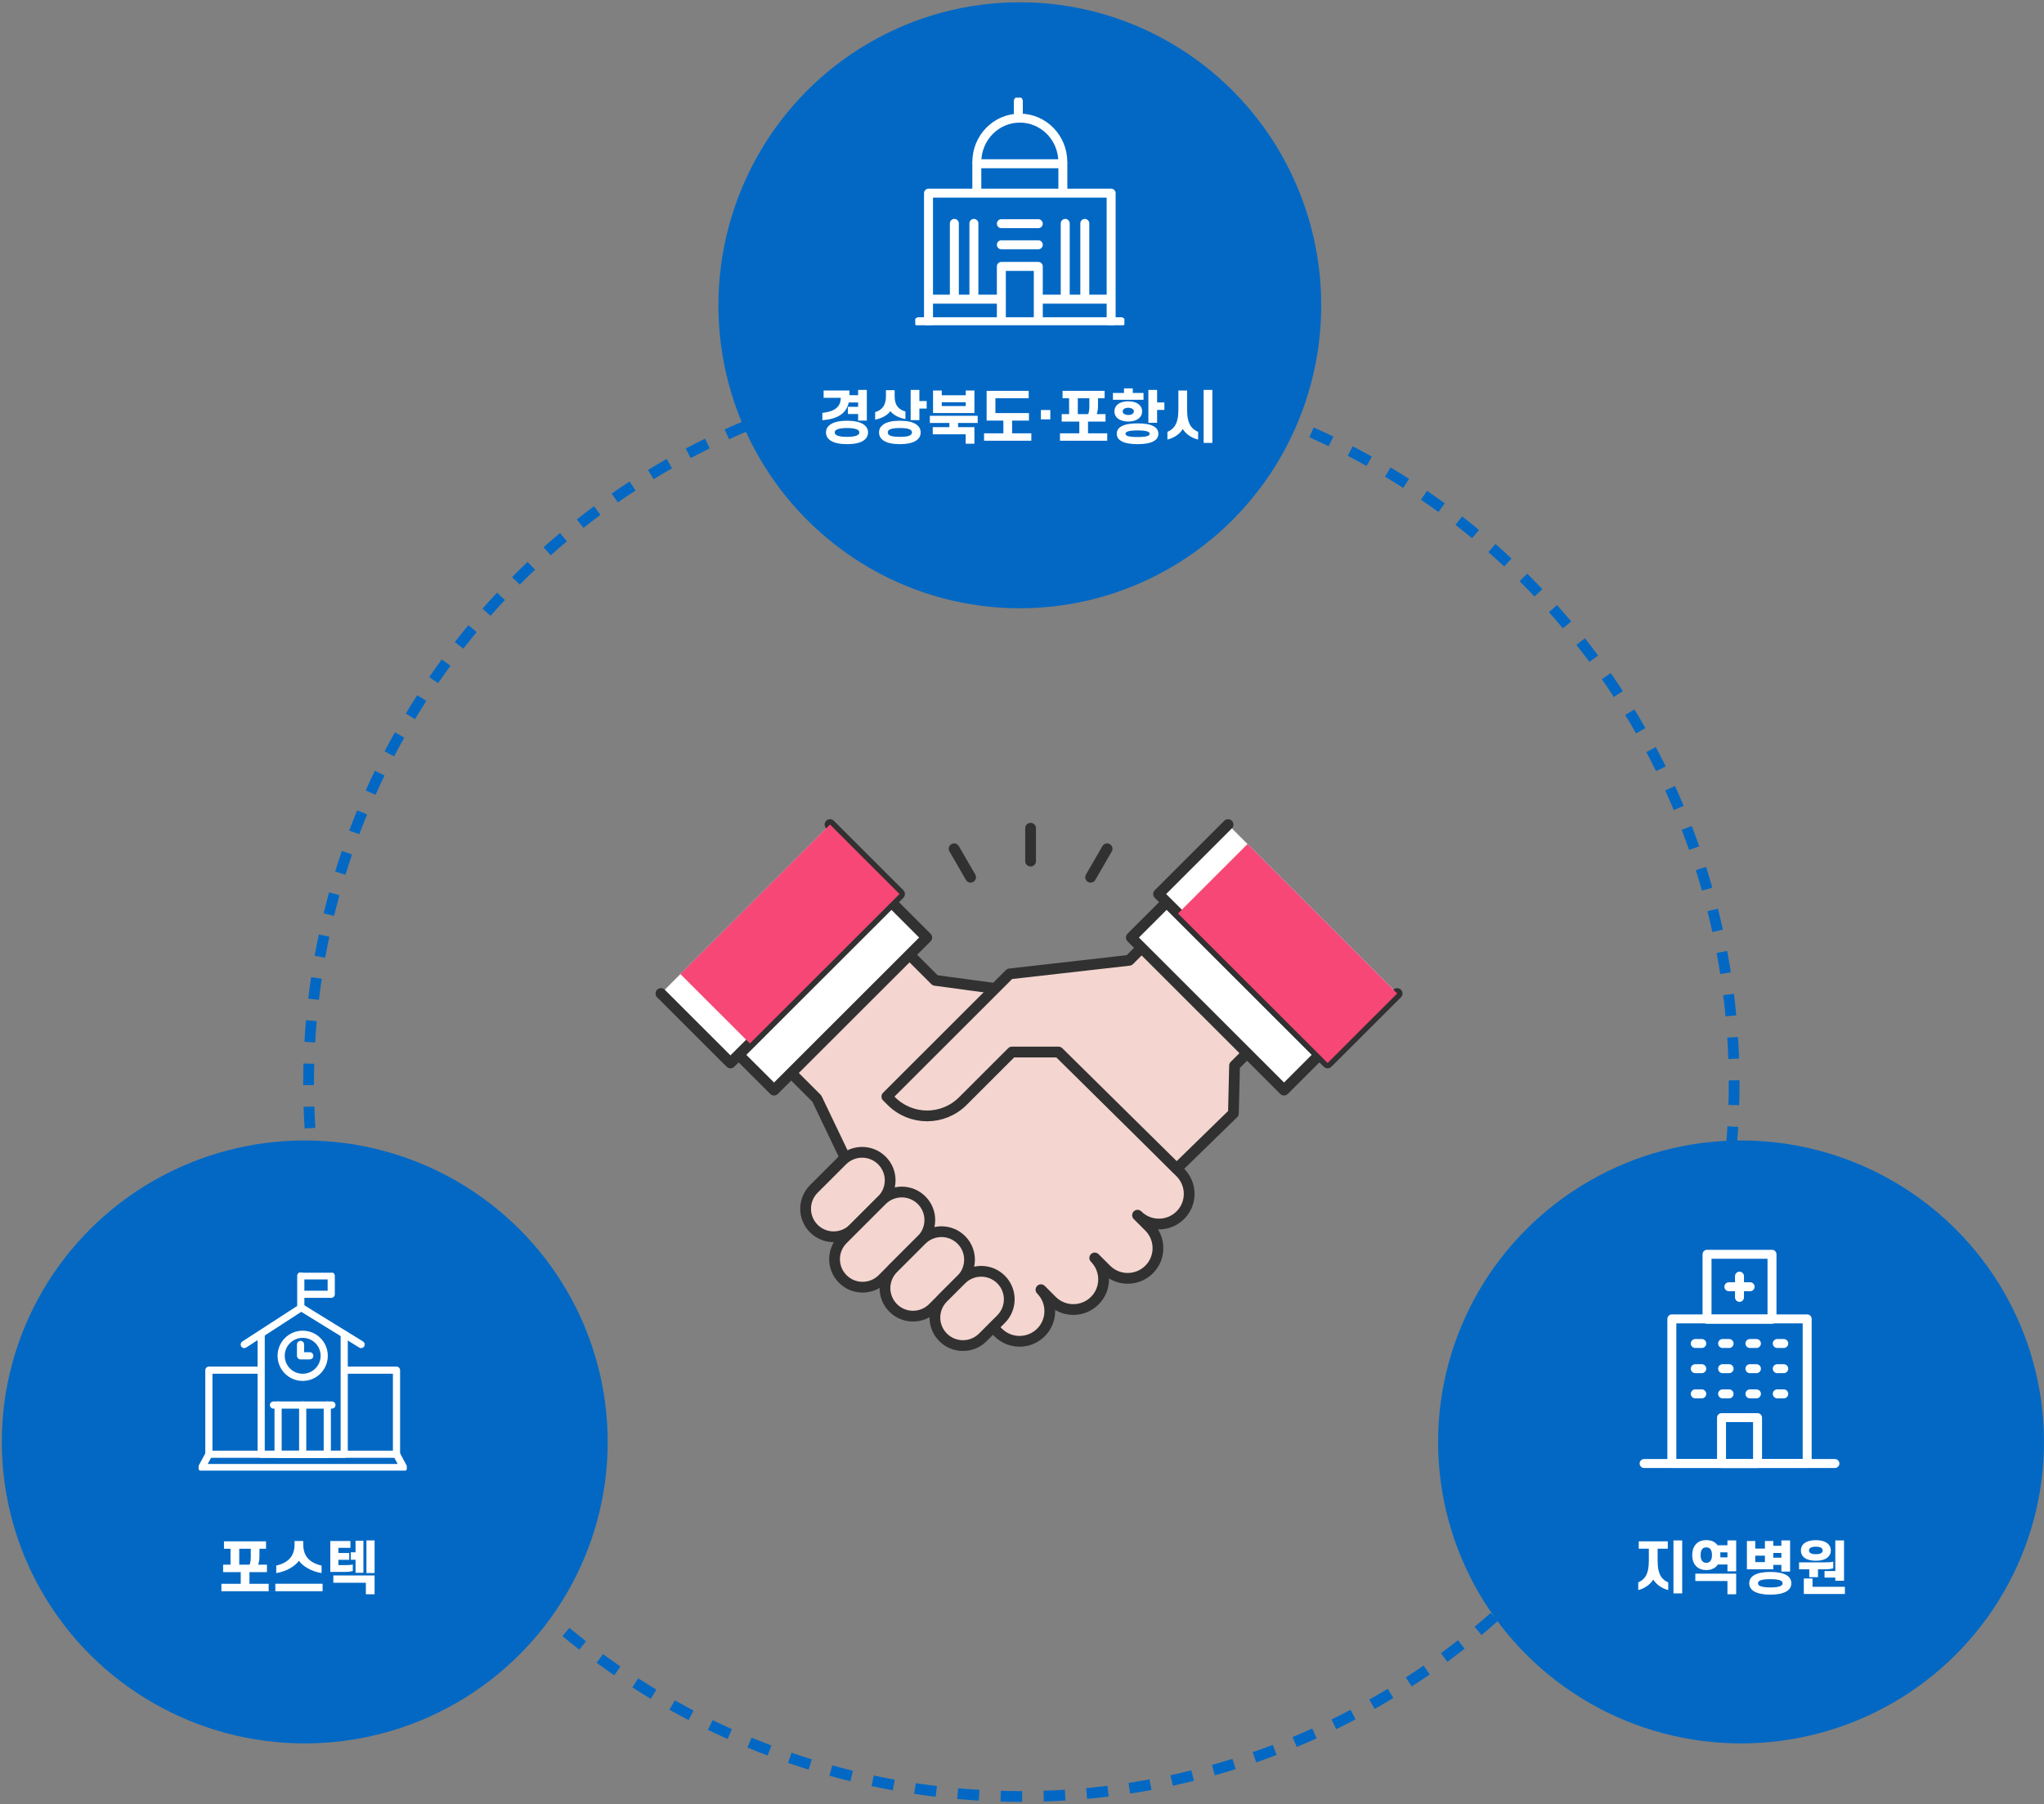 <svg width="570" height="503" viewBox="0 0 570 503" fill="none" xmlns="http://www.w3.org/2000/svg">
<rect x="0" y="0" width="570" height="503" fill="#808080" stroke="none"/>
<circle cx="284.823" cy="302.102" r="198.768" stroke="#0268C4" stroke-width="3" stroke-dasharray="6 6"/>
<ellipse cx="84.984" cy="402.022" rx="84.481" ry="84.052" fill="#0268C4"/>
<ellipse cx="284.394" cy="85.111" rx="84.052" ry="84.481" fill="#0268C4"/>
<ellipse cx="485.519" cy="402.022" rx="84.481" ry="84.052" fill="#0268C4"/>
<path d="M234.466 110.92H229.682V108.872H236.882V110.184H239.298V108.712H241.73V117.272H239.298V115.432H236.45V113.416H239.298V112.2H236.69C236.002 115.336 233.538 116.824 229.33 117.16V115.112C232.77 114.76 234.45 113.432 234.466 110.92ZM230.338 120.568C230.338 119.544 230.85 118.808 231.65 118.296C232.77 117.56 234.482 117.304 236.21 117.304C237.922 117.304 239.65 117.56 240.77 118.296C241.554 118.808 242.066 119.544 242.066 120.568C242.066 121.592 241.554 122.328 240.77 122.856C239.65 123.592 237.922 123.832 236.21 123.832C234.482 123.832 232.77 123.592 231.65 122.856C230.85 122.328 230.338 121.592 230.338 120.568ZM232.77 120.568C232.77 120.904 232.946 121.112 233.25 121.304C233.874 121.688 234.994 121.8 236.21 121.8C237.41 121.8 238.546 121.688 239.154 121.304C239.474 121.112 239.634 120.904 239.634 120.568C239.634 120.248 239.474 120.024 239.154 119.832C238.546 119.464 237.41 119.336 236.21 119.336C234.994 119.336 233.874 119.464 233.25 119.832C232.946 120.024 232.77 120.248 232.77 120.568ZM247.057 108.792H249.489V110.52C249.489 113.08 250.657 114.2 252.497 114.728V116.824C250.769 116.568 249.153 115.72 248.289 114.632C247.473 115.784 245.841 116.68 244.049 117V114.904C245.969 114.344 247.057 113 247.057 110.52V108.792ZM253.953 108.712H256.385V111.816H258.417V113.912H256.385V117.128H253.953V108.712ZM245.137 120.568C245.137 119.64 245.537 118.952 246.193 118.456C247.233 117.624 248.977 117.304 250.945 117.304C252.897 117.304 254.641 117.624 255.681 118.456C256.337 118.952 256.737 119.64 256.737 120.568C256.737 121.496 256.337 122.2 255.681 122.696C254.641 123.512 252.897 123.832 250.945 123.832C248.977 123.832 247.233 123.512 246.193 122.696C245.537 122.2 245.137 121.496 245.137 120.568ZM247.569 120.568C247.569 120.872 247.713 121.112 247.985 121.304C248.529 121.688 249.569 121.8 250.945 121.8C252.305 121.8 253.345 121.688 253.889 121.304C254.161 121.112 254.321 120.872 254.321 120.568C254.321 120.264 254.161 120.024 253.889 119.832C253.345 119.464 252.305 119.336 250.945 119.336C249.569 119.336 248.529 119.464 247.985 119.832C247.713 120.024 247.569 120.264 247.569 120.568ZM262.625 108.872V110.2H269.313V108.872H271.729V115.16H260.193V108.872H262.625ZM262.625 113.208H269.313V112.152H262.625V113.208ZM264.753 117.928H259.297V115.928H272.641V117.928H267.169V119.096H271.729V123.72H269.297V121.08H260.113V119.096H264.753V117.928ZM286.864 108.968V111.032H277.584V115.176H286.944V117.272H282.24V120.808H287.6V122.872H274.416V120.808H279.808V117.272H275.136V108.968H286.864ZM292.896 114.312V116.92H290.272V114.312H292.896ZM305.829 115.464H308.293V117.544H303.413V120.808H308.773V122.872H295.589V120.808H300.981V117.544H296.069V115.464H298.133V111.032H296.309V108.968H308.037V111.032H306.197V113.112C306.197 113.992 306.085 114.888 305.829 115.464ZM303.781 111.032H300.565V115.464H303.461C303.685 114.92 303.781 114.072 303.781 113.288V111.032ZM318.884 109.56V111.464H310.356V109.56H313.444V108.28H315.892V109.56H318.884ZM313.076 114.696C313.076 114.984 313.22 115.224 313.476 115.4C313.748 115.592 314.148 115.704 314.628 115.704C315.108 115.704 315.524 115.592 315.796 115.4C316.052 115.224 316.196 114.984 316.196 114.696C316.196 114.408 316.052 114.168 315.796 113.992C315.524 113.816 315.108 113.688 314.628 113.688C314.148 113.688 313.748 113.816 313.476 113.992C313.22 114.168 313.076 114.408 313.076 114.696ZM310.772 114.696C310.772 113.88 311.108 113.208 311.7 112.728C312.388 112.184 313.412 111.88 314.628 111.88C315.844 111.88 316.884 112.184 317.556 112.728C318.164 113.208 318.5 113.88 318.5 114.696C318.5 115.528 318.164 116.184 317.556 116.664C316.884 117.224 315.844 117.528 314.628 117.528C313.412 117.528 312.388 117.224 311.7 116.664C311.108 116.184 310.772 115.528 310.772 114.696ZM320.244 108.712H322.676V112.2H324.708V114.296H322.676V117.88H320.244V108.712ZM311.428 120.936C311.428 119.96 311.924 119.304 312.74 118.856C313.78 118.264 315.396 118.04 317.236 118.04C319.092 118.04 320.692 118.264 321.716 118.856C322.532 119.304 323.028 119.96 323.028 120.936C323.028 121.912 322.532 122.552 321.716 123C320.692 123.608 319.092 123.832 317.236 123.832C315.396 123.832 313.78 123.608 312.74 123C311.924 122.552 311.428 121.912 311.428 120.936ZM313.86 120.936C313.86 121.16 313.988 121.32 314.244 121.464C314.772 121.752 315.86 121.848 317.236 121.848C318.596 121.848 319.684 121.752 320.228 121.464C320.468 121.32 320.612 121.16 320.612 120.936C320.612 120.712 320.468 120.552 320.228 120.424C319.684 120.104 318.596 120.008 317.236 120.008C315.86 120.008 314.772 120.104 314.244 120.424C313.988 120.552 313.86 120.712 313.86 120.936ZM329.827 119.592C329.075 120.984 327.347 122.136 325.555 122.552V120.408C327.267 119.64 328.611 118.36 328.611 114.216V108.872H331.043V114.216C331.043 118.36 332.371 119.624 334.115 120.408V122.552C332.307 122.136 330.611 120.968 329.827 119.592ZM335.651 108.712H338.083V123.48H335.651V108.712Z" fill="white"/>
<path d="M456.991 431.787V429.739H465.087V431.787H462.255V435.083C462.255 439.195 463.551 440.443 465.215 441.179V443.323C463.471 442.907 461.855 441.739 461.039 440.395C460.207 441.755 458.559 442.923 456.847 443.323V441.179C458.495 440.459 459.807 439.195 459.807 435.083V431.787H456.991ZM466.671 429.483H469.103V444.251H466.671V429.483ZM471.903 433.563C471.903 432.155 472.351 431.035 473.151 430.315C473.807 429.707 474.703 429.387 475.839 429.387C476.943 429.387 477.855 429.707 478.511 430.315C478.687 430.475 478.831 430.635 478.975 430.827H481.727V429.483H484.159V438.091H481.727V436.187H479.055C478.895 436.427 478.719 436.635 478.511 436.827C477.855 437.419 476.943 437.755 475.839 437.755C474.703 437.755 473.807 437.419 473.151 436.827C472.351 436.107 471.903 434.971 471.903 433.563ZM479.711 432.811C479.743 433.051 479.759 433.307 479.759 433.563C479.759 433.787 479.743 433.995 479.727 434.203H481.727V432.811H479.711ZM474.239 433.563C474.239 434.331 474.399 434.923 474.735 435.275C474.991 435.563 475.359 435.723 475.839 435.723C476.319 435.723 476.671 435.563 476.911 435.275C477.263 434.923 477.407 434.331 477.407 433.563C477.407 432.811 477.263 432.219 476.911 431.835C476.671 431.563 476.319 431.419 475.839 431.419C475.359 431.419 474.991 431.563 474.735 431.835C474.399 432.219 474.239 432.811 474.239 433.563ZM472.767 440.795V438.747H484.159V444.491H481.727V440.795H472.767ZM489.486 429.643V431.755H492.174V429.643H494.51V430.987H496.766V429.483H499.198V438.171H496.766V436.299H494.51V437.531H487.15V429.643H489.486ZM494.51 432.971V434.299H496.766V432.971H494.51ZM489.486 435.531H492.174V433.739H489.486V435.531ZM487.806 441.435C487.806 440.395 488.318 439.675 489.134 439.179C490.222 438.523 491.87 438.267 493.678 438.267C495.502 438.267 497.134 438.523 498.222 439.179C499.022 439.675 499.534 440.395 499.534 441.435C499.534 442.459 499.022 443.179 498.222 443.675C497.134 444.331 495.502 444.603 493.678 444.603C491.87 444.603 490.222 444.331 489.134 443.675C488.318 443.179 487.806 442.459 487.806 441.435ZM490.238 441.435C490.238 441.707 490.382 441.931 490.638 442.091C491.198 442.443 492.27 442.587 493.678 442.587C495.086 442.587 496.158 442.443 496.718 442.091C496.99 441.931 497.102 441.707 497.102 441.435C497.102 441.147 496.99 440.939 496.718 440.763C496.158 440.411 495.086 440.283 493.678 440.283C492.27 440.283 491.198 440.411 490.638 440.763C490.382 440.939 490.238 441.147 490.238 441.435ZM502.206 432.283C502.206 431.451 502.526 430.779 503.086 430.331C503.854 429.707 505.038 429.403 506.382 429.403C507.694 429.403 508.878 429.707 509.646 430.331C510.206 430.779 510.558 431.451 510.558 432.283C510.558 433.131 510.206 433.771 509.646 434.235C508.878 434.875 507.694 435.147 506.382 435.147C505.038 435.147 503.854 434.875 503.086 434.235C502.526 433.771 502.206 433.131 502.206 432.283ZM504.462 432.283C504.462 432.555 504.574 432.779 504.782 432.939C505.086 433.211 505.678 433.323 506.382 433.323C507.086 433.323 507.646 433.211 507.966 432.939C508.158 432.779 508.286 432.555 508.286 432.283C508.286 431.995 508.158 431.771 507.966 431.611C507.646 431.355 507.086 431.227 506.382 431.227C505.678 431.227 505.086 431.355 504.782 431.611C504.574 431.771 504.462 431.995 504.462 432.283ZM514.238 429.483V440.731H511.806V439.835H508.798V438.011H511.806V429.483H514.238ZM504.542 437.531H501.694V435.595H508.974C509.822 435.595 510.542 435.579 511.23 435.403V437.243C510.558 437.467 509.774 437.531 508.878 437.531H506.974V439.723H504.542V437.531ZM514.478 442.411V444.411H503.022V440.107H505.454V442.411H514.478Z" fill="white"/>
<path d="M71.981 436.235H74.445V438.315H69.565V441.579H74.925V443.643H61.741V441.579H67.133V438.315H62.221V436.235H64.285V431.803H62.461V429.739H74.189V431.803H72.349V433.883C72.349 434.763 72.237 435.659 71.981 436.235ZM69.933 431.803H66.717V436.235H69.613C69.837 435.691 69.933 434.843 69.933 434.059V431.803ZM83.356 435.163C82.252 436.667 79.964 438.123 77.036 438.587V436.491C80.3 435.755 82.14 433.899 82.14 430.667V429.643H84.572V430.667C84.572 433.883 86.364 435.739 89.676 436.491V438.587C86.78 438.123 84.444 436.667 83.356 435.163ZM89.964 443.643H76.78V441.563H89.964V443.643ZM96.204 438.267H92.108V429.643H97.724V431.547H94.364V432.987H97.388V434.891H94.364V436.363H96.299C97.1 436.363 97.74 436.347 98.379 436.187V438.011C97.724 438.203 97.004 438.267 96.204 438.267ZM99.147 434.875H97.82V432.795H99.147V429.563H101.339V438.507H99.147V434.875ZM104.459 438.587H102.187V429.483H104.459V438.587ZM92.956 441.291V439.243H104.459V444.491H102.027V441.291H92.956Z" fill="white"/>
<g clip-path="url(#clip0_254_141)">
<path d="M458.488 408.04H511.692" stroke="white" stroke-width="2.5" stroke-linecap="round" stroke-linejoin="round"/>
<path d="M503.959 367.715H466.221V408.026H503.959V367.715Z" stroke="white" stroke-width="2.5" stroke-linecap="round" stroke-linejoin="round"/>
<path d="M490.119 395.248H480.074V408.04H490.119V395.248Z" stroke="white" stroke-width="2.5" stroke-linecap="round" stroke-linejoin="round"/>
<path d="M494.148 349.704H476.032V367.817H494.148V349.704Z" stroke="white" stroke-width="2.5" stroke-linecap="round" stroke-linejoin="round"/>
<path d="M485.083 355.801V361.72" stroke="white" stroke-width="2.5" stroke-linecap="round" stroke-linejoin="round"/>
<path d="M482.13 358.753H488.05" stroke="white" stroke-width="2.5" stroke-linecap="round" stroke-linejoin="round"/>
<path d="M472.752 374.576H474.562" stroke="white" stroke-width="2.5" stroke-linecap="round" stroke-linejoin="round"/>
<path d="M480.374 374.576H482.184" stroke="white" stroke-width="2.5" stroke-linecap="round" stroke-linejoin="round"/>
<path d="M487.996 374.576H489.806" stroke="white" stroke-width="2.5" stroke-linecap="round" stroke-linejoin="round"/>
<path d="M495.618 374.576H497.428" stroke="white" stroke-width="2.5" stroke-linecap="round" stroke-linejoin="round"/>
<path d="M472.752 381.598H474.562" stroke="white" stroke-width="2.5" stroke-linecap="round" stroke-linejoin="round"/>
<path d="M480.374 381.598H482.184" stroke="white" stroke-width="2.5" stroke-linecap="round" stroke-linejoin="round"/>
<path d="M487.996 381.598H489.806" stroke="white" stroke-width="2.5" stroke-linecap="round" stroke-linejoin="round"/>
<path d="M495.618 381.598H497.428" stroke="white" stroke-width="2.5" stroke-linecap="round" stroke-linejoin="round"/>
<path d="M472.752 388.62H474.562" stroke="white" stroke-width="2.5" stroke-linecap="round" stroke-linejoin="round"/>
<path d="M480.374 388.62H482.184" stroke="white" stroke-width="2.5" stroke-linecap="round" stroke-linejoin="round"/>
<path d="M487.996 388.62H489.806" stroke="white" stroke-width="2.5" stroke-linecap="round" stroke-linejoin="round"/>
<path d="M495.618 388.62H497.428" stroke="white" stroke-width="2.5" stroke-linecap="round" stroke-linejoin="round"/>
</g>
<g clip-path="url(#clip1_254_141)">
<path d="M95.988 372.003V405.453H72.831V372.003" stroke="white" stroke-width="2" stroke-linecap="round" stroke-linejoin="round"/>
<path d="M96.931 382.012H110.568V405.453H58.25V382.012H72.625" stroke="white" stroke-width="2" stroke-linecap="round" stroke-linejoin="round"/>
<path d="M100.705 374.86L84.006 364.567L68.113 374.86" stroke="white" stroke-width="2" stroke-linecap="round" stroke-linejoin="round"/>
<path d="M58.25 405.453L56.252 409.167H112.575L110.568 405.453" stroke="white" stroke-width="2" stroke-linecap="round" stroke-linejoin="round"/>
<path d="M83.877 364.567V355.708" stroke="white" stroke-width="2" stroke-linecap="round" stroke-linejoin="round"/>
<path d="M83.972 355.708H92.368V360.854H83.972" stroke="white" stroke-width="2" stroke-linecap="round" stroke-linejoin="round"/>
<path d="M91.271 391.73V405.453H77.548V391.73" stroke="white" stroke-width="2" stroke-linecap="round" stroke-linejoin="round"/>
<path d="M84.409 405.453V391.73" stroke="white" stroke-width="2" stroke-linecap="round" stroke-linejoin="round"/>
<path d="M76.261 391.73H92.557" stroke="white" stroke-width="2" stroke-linecap="round" stroke-linejoin="round"/>
<path d="M84.409 384.011C87.725 384.011 90.413 381.323 90.413 378.007C90.413 374.691 87.725 372.003 84.409 372.003C81.093 372.003 78.406 374.691 78.406 378.007C78.406 381.323 81.093 384.011 84.409 384.011Z" stroke="white" stroke-width="2" stroke-linecap="round" stroke-linejoin="round"/>
<path d="M83.809 374.842V378.007H86.382" stroke="white" stroke-width="2" stroke-linecap="round" stroke-linejoin="round"/>
</g>
<g clip-path="url(#clip2_254_141)">
<path d="M266.137 62.284V83.288" stroke="white" stroke-width="2.5" stroke-linecap="round" stroke-linejoin="round"/>
<path d="M271.588 62.284V83.288" stroke="white" stroke-width="2.5" stroke-linecap="round" stroke-linejoin="round"/>
<path d="M297.053 62.284V83.288" stroke="white" stroke-width="2.5" stroke-linecap="round" stroke-linejoin="round"/>
<path d="M302.515 62.284V83.288" stroke="white" stroke-width="2.5" stroke-linecap="round" stroke-linejoin="round"/>
<path d="M258.929 89.695V53.856H309.859V89.695" stroke="white" stroke-width="2.5" stroke-linecap="round" stroke-linejoin="round"/>
<path d="M256.203 89.695H312.585" stroke="white" stroke-width="2.5" stroke-linecap="round" stroke-linejoin="round"/>
<path d="M289.545 89.23V74.276H279.242V89.23" stroke="white" stroke-width="2.5" stroke-linecap="round" stroke-linejoin="round"/>
<path d="M272.403 53.084V45.657H296.394V53.084" stroke="white" stroke-width="2.5" stroke-linecap="round" stroke-linejoin="round"/>
<path d="M283.977 32.545V28.208" stroke="white" stroke-width="2.5" stroke-linecap="round" stroke-linejoin="round"/>
<path d="M272.403 45.172C272.403 38.408 277.778 32.932 284.394 32.932C291.01 32.932 296.384 38.418 296.384 45.172" stroke="white" stroke-width="2.5" stroke-linecap="round" stroke-linejoin="round"/>
<path d="M259.423 83.407H277.913" stroke="white" stroke-width="2.5" stroke-linecap="round" stroke-linejoin="round"/>
<path d="M290.35 83.407H308.84" stroke="white" stroke-width="2.5" stroke-linecap="round" stroke-linejoin="round"/>
<path d="M279.242 68.246H289.545" stroke="white" stroke-width="2.5" stroke-linecap="round" stroke-linejoin="round"/>
<path d="M279.242 62.363H289.545" stroke="white" stroke-width="2.5" stroke-linecap="round" stroke-linejoin="round"/>
</g>
<g clip-path="url(#clip3_254_141)">
<path d="M290.796 277.379L260.784 273.332L243.768 256.336L210.769 289.297L227.785 306.293L241.274 334.461L276.322 369.469L278.356 371.5C281.644 374.785 286.983 374.785 290.287 371.5C293.576 368.215 293.576 362.883 290.287 359.582L293.354 362.645C296.642 365.93 301.981 365.93 305.285 362.645C308.59 359.36 308.574 354.028 305.285 350.727L308.51 353.949C311.799 357.234 317.137 357.234 320.442 353.949C323.747 350.664 323.731 345.331 320.442 342.031L317.217 338.809C320.506 342.094 325.844 342.094 329.149 338.809C332.453 335.524 332.437 330.192 329.149 326.891L324.049 321.797L298.247 296.025" fill="#F4D5CF"/>
<path d="M290.796 277.379L260.784 273.332L243.768 256.336L210.769 289.297L227.785 306.293L241.274 334.461L276.322 369.469L278.356 371.5C281.644 374.785 286.983 374.785 290.287 371.5C293.576 368.215 293.576 362.883 290.287 359.582L293.354 362.645C296.642 365.93 301.981 365.93 305.285 362.645C308.59 359.36 308.574 354.028 305.285 350.727L308.51 353.949C311.799 357.234 317.137 357.234 320.442 353.949C323.747 350.664 323.731 345.331 320.442 342.031L317.217 338.809C320.506 342.094 325.844 342.094 329.149 338.809C332.453 335.524 332.437 330.192 329.149 326.891L324.049 321.797L298.247 296.025" stroke="#313131" stroke-width="3" stroke-linecap="round" stroke-linejoin="round"/>
<path d="M205.985 294.083L215.849 303.936L258.439 261.395L248.575 251.543L205.985 294.083Z" fill="white" stroke="#313131" stroke-width="3" stroke-linecap="round" stroke-linejoin="round"/>
<path d="M231.471 229.898L250.854 249.258L203.699 296.359L184.316 276.998" fill="white"/>
<path d="M231.471 229.898L250.854 249.258L203.699 296.359L184.316 276.998" stroke="#313131" stroke-width="3" stroke-linecap="round" stroke-linejoin="round"/>
<g style="mix-blend-mode:darken">
<path d="M189.731 271.566L209.122 290.934L250.846 249.258L231.456 229.89L189.731 271.566Z" fill="#F64776"/>
</g>
<path d="M298.215 296.025L292.146 289.947" stroke="#313131" stroke-width="3" stroke-linecap="round" stroke-linejoin="round"/>
<path d="M343.956 310.419L344.274 297.104L358.954 282.441L329.562 253.083L314.881 267.746L281.565 271.523L247.311 305.737L248.566 306.991C254.079 312.498 262.992 312.498 268.505 306.991L282.2 293.312H295.181L328.132 325.828L343.94 310.419H343.956Z" fill="#F4D5CF" stroke="#313131" stroke-width="3" stroke-linecap="round" stroke-linejoin="round"/>
<path d="M245.939 334.619C248.997 331.564 249 326.613 245.944 323.561C242.888 320.508 237.932 320.511 234.873 323.566L226.953 331.477C223.894 334.533 223.891 339.484 226.947 342.536C230.003 345.588 234.96 345.586 238.018 342.53L245.939 334.619Z" fill="#F4D5CF" stroke="#313131" stroke-width="3" stroke-linecap="round" stroke-linejoin="round"/>
<path d="M256.998 345.691C260.057 342.636 260.06 337.684 257.004 334.632C253.948 331.58 248.991 331.583 245.932 334.638L235.024 345.534C231.965 348.589 231.963 353.54 235.018 356.592C238.074 359.645 243.031 359.642 246.09 356.587L256.998 345.691Z" fill="#F4D5CF" stroke="#313131" stroke-width="3" stroke-linecap="round" stroke-linejoin="round"/>
<path d="M268.07 356.748C271.129 353.692 271.132 348.741 268.076 345.689C265.02 342.637 260.063 342.639 257.004 345.695L249.084 353.606C246.025 356.661 246.023 361.612 249.079 364.664C252.134 367.717 257.091 367.714 260.15 364.659L268.07 356.748Z" fill="#F4D5CF" stroke="#313131" stroke-width="3" stroke-linecap="round" stroke-linejoin="round"/>
<path d="M279.152 367.794C282.21 364.739 282.213 359.788 279.157 356.736C276.101 353.684 271.145 353.686 268.086 356.741L263.008 361.813C259.949 364.869 259.946 369.82 263.002 372.872C266.058 375.924 271.015 375.922 274.074 372.866L279.152 367.794Z" fill="#F4D5CF" stroke="#313131" stroke-width="3" stroke-linecap="round" stroke-linejoin="round"/>
<path d="M325.348 251.536L315.484 261.388L358.073 303.928L367.937 294.076L325.348 251.536Z" fill="white" stroke="#313131" stroke-width="3" stroke-linecap="round" stroke-linejoin="round"/>
<path d="M389.617 276.998L370.218 296.359L323.079 249.258L342.463 229.898" fill="white"/>
<path d="M389.617 276.998L370.218 296.359L323.079 249.258L342.463 229.898" stroke="#313131" stroke-width="3" stroke-linecap="round" stroke-linejoin="round"/>
<g style="mix-blend-mode:darken">
<path d="M347.896 235.322L328.505 254.69L370.23 296.366L389.62 276.998L347.896 235.322Z" fill="#F64776"/>
</g>
<path d="M287.396 240.086V230.913" stroke="#313131" stroke-width="3" stroke-linecap="round" stroke-linejoin="round"/>
<path d="M270.666 244.577L266.074 236.642" stroke="#313131" stroke-width="3" stroke-linecap="round" stroke-linejoin="round"/>
<path d="M304.141 244.577L308.733 236.642" stroke="#313131" stroke-width="3" stroke-linecap="round" stroke-linejoin="round"/>
</g>
<defs>
<clipPath id="clip0_254_141">
<rect width="56.607" height="70.329" fill="white" transform="translate(456.787 339.412)"/>
</clipPath>
<clipPath id="clip1_254_141">
<rect width="58.039" height="55.174" fill="white" transform="translate(55.394 354.85)"/>
</clipPath>
<clipPath id="clip2_254_141">
<rect width="58.322" height="63.468" fill="white" transform="translate(255.233 27.218)"/>
</clipPath>
<clipPath id="clip3_254_141">
<rect width="209.273" height="149.236" fill="white" transform="translate(182.33 227.914)"/>
</clipPath>
</defs>
</svg>
